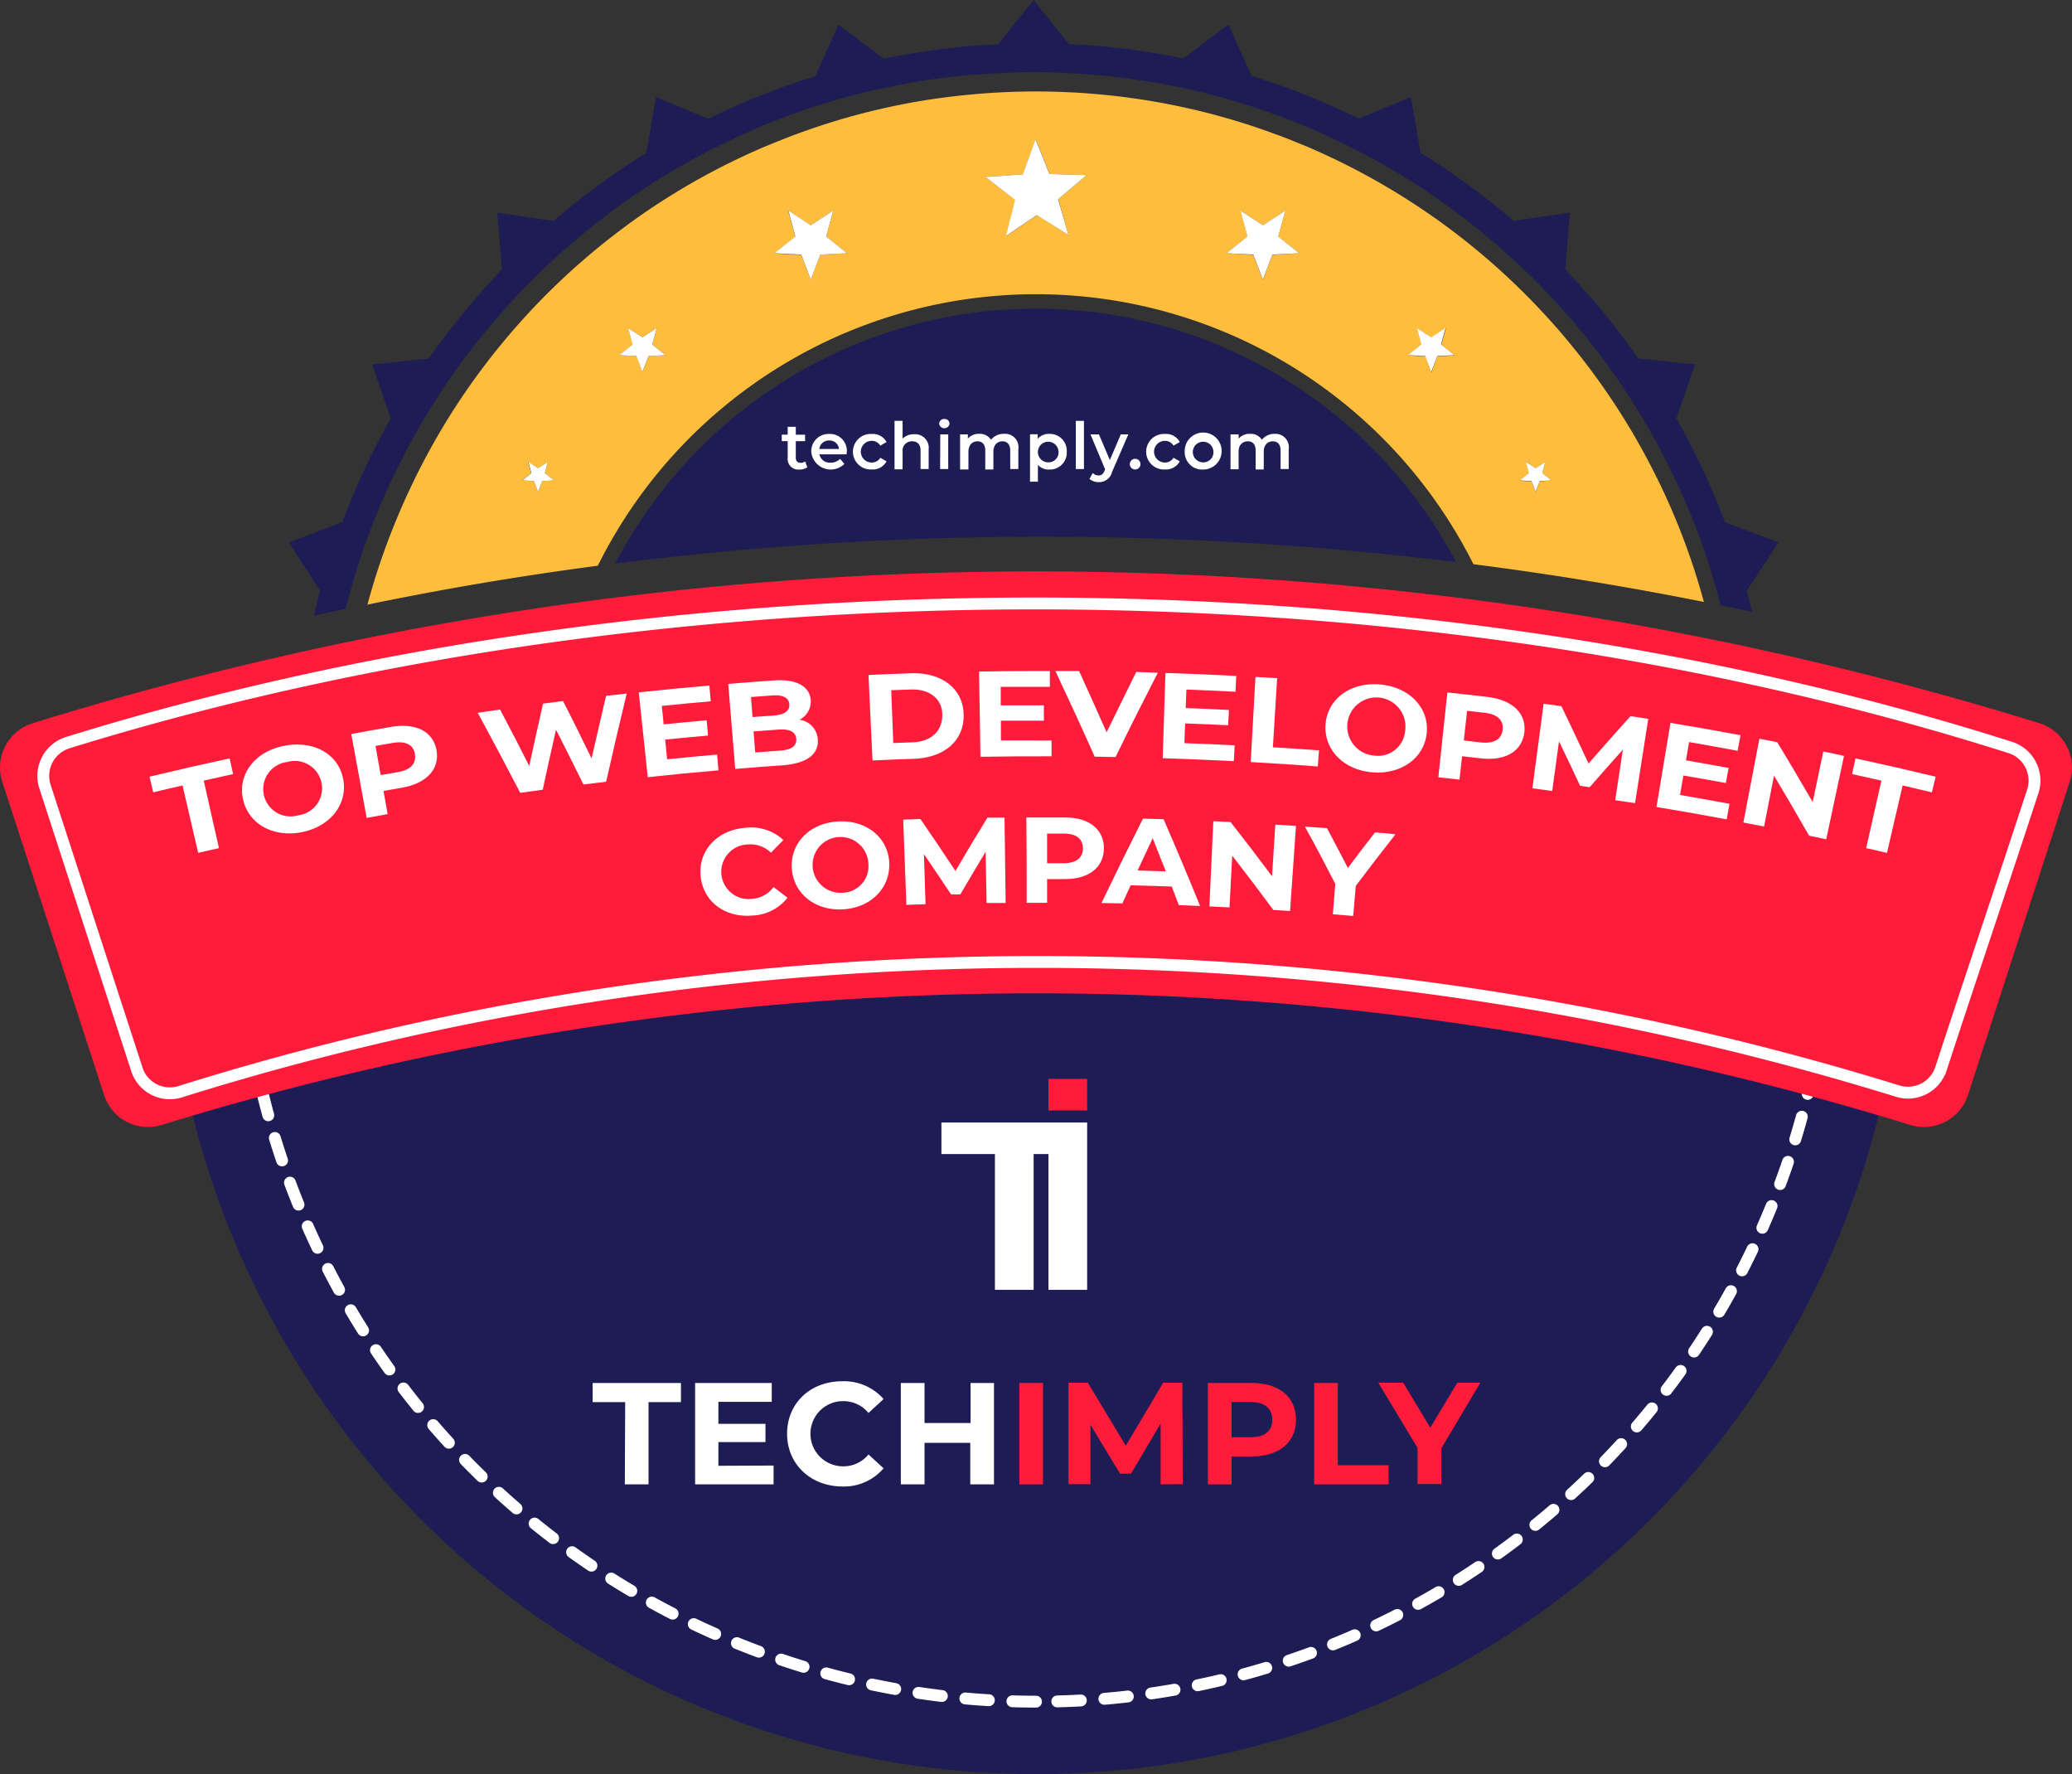 <svg xmlns="http://www.w3.org/2000/svg" xmlns:xlink="http://www.w3.org/1999/xlink" viewBox="0 0 349.62 299.28"><rect x="0" y="0" width="349.62" height="299.28" fill="#333333" stroke="none"/><defs><style>.cls-1,.cls-6,.cls-8{fill:none;}.cls-2{fill:#ffbd3d;}.cls-3{fill:#1e1c55;}.cls-4{fill:#fff;}.cls-5{clip-path:url(#clip-path);}.cls-6,.cls-8{stroke:#fff;stroke-miterlimit:10;stroke-width:2px;}.cls-6{stroke-linecap:round;stroke-dasharray:3.98 3.98;}.cls-7{fill:#ff1c3b;}</style><clipPath id="clip-path"><rect class="cls-1" x="29.22" y="147.57" width="291.18" height="152.43"/></clipPath></defs><title>Badge2</title><g id="Layer_2" data-name="Layer 2"><g id="Badge"><g id="Badge2"><path class="cls-1" d="M67.23,86.74c.37-.89.76-1.78,1.16-2.66l-4.46,1.68a118.76,118.76,0,0,0-5.61,16.94L62,102A115.88,115.88,0,0,1,67.23,86.74Z"/><path class="cls-1" d="M206.94,56.11A82.62,82.62,0,0,0,100.87,95.44l2.93-.36a80.13,80.13,0,0,1,141.89-.26l2.93.36a82.81,82.81,0,0,0-41.68-39.07Z"/><path class="cls-2" d="M282.39,86.74c-.32-.77-.66-1.53-1-2.29-.61-1.35-1.24-2.69-1.9-4A115.81,115.81,0,0,0,266,59.29q-1.35-1.68-2.74-3.31-2.82-3.27-5.9-6.35a117.83,117.83,0,0,0-12.51-10.86c-1.1-.83-2.21-1.63-3.34-2.41a117,117,0,0,0-21.26-11.75l-1-.4c-1.21-.5-2.43-1-3.65-1.43a115.26,115.26,0,0,0-24.76-6.25c-1.21-.17-2.42-.32-3.64-.44a116.32,116.32,0,0,0-12.42-.66,117.88,117.88,0,0,0-13.32.76c-1.15.13-2.29.27-3.43.43A115.3,115.3,0,0,0,133,23.15c-1,.4-2.05.8-3.07,1.23l-.58.23A116.58,116.58,0,0,0,107.16,37c-.86.61-1.7,1.24-2.54,1.87A117.66,117.66,0,0,0,92.24,49.63q-3.48,3.49-6.64,7.23c-.65.77-1.29,1.55-1.92,2.33a115.86,115.86,0,0,0-14,22.22c-.42.88-.84,1.77-1.25,2.67s-.79,1.77-1.16,2.66A115.88,115.88,0,0,0,62,102Q81.35,98,100.87,95.44a82.58,82.58,0,0,1,147.75-.26q19.51,2.5,38.89,6.37A116.27,116.27,0,0,0,282.39,86.74ZM91.49,81.15,90.79,83l-.7-1.84-2-.1,1.53-1.24-.51-1.9L90.79,79l1.65-1.08-.51,1.9,1.53,1.24Zm17.93-21.09-1,2.7-1-2.7-2.88-.14,2.24-1.8L106,55.34l2.41,1.57,2.41-1.57-.75,2.78,2.24,1.8Zm29-17.11-1.61,4.22L135.2,43l-4.51-.23,3.52-2.83L133,35.53,136.81,38l3.78-2.47-1.18,4.36,3.52,2.83Zm41.87-3.3L175,36.29l-5.22,3.54,1.55-6.11-5-3.87,6.29-.43,2.14-5.93,2.35,5.86,6.3.2-4.84,4ZM214.7,43l-1.61,4.22L211.48,43,207,42.72l3.52-2.83-1.18-4.36L213.09,38l3.78-2.47-1.18,4.36,3.52,2.83Zm27.83,17.11-1,2.7-1-2.7-2.88-.14,2.24-1.8-.75-2.78,2.41,1.57,2.41-1.57-.75,2.78,2.24,1.8Zm17.28,21.09-.7,1.84-.7-1.84-2-.1L258,79.81l-.51-1.9L259.11,79l1.64-1.08-.51,1.9,1.53,1.24Z"/><path class="cls-3" d="M300.1,91.51l-9.05-3.42c-.59-1.56-1.2-3.13-1.86-4.67a124.12,124.12,0,0,0-6.32-12.83L286,61.47l-9.55-1a125.16,125.16,0,0,0-12.33-15l.76-9.59-9.48,1.37a123.69,123.69,0,0,0-15.7-11.47l-1.62-9.41L229.28,20c-2.1-1-4.22-2-6.38-2.92-3.85-1.63-7.77-3.05-11.73-4.28l-3.9-8.68-7.6,5.73a125.53,125.53,0,0,0-19.31-2.42L174.4,0l-6,7.47a125.69,125.69,0,0,0-19.31,2.42l-7.6-5.73-3.9,8.68q-5.94,1.85-11.72,4.28c-2.17.92-4.29,1.9-6.39,2.92l-8.79-3.66-1.63,9.41A123.69,123.69,0,0,0,93.4,37.26l-9.48-1.37.77,9.59a125.24,125.24,0,0,0-12.34,15l-9.54,1,3.12,9.12a124.12,124.12,0,0,0-6.32,12.83C59,85,58.34,86.53,57.75,88.09l-9,3.42L54,99.64c-.37,1.4-.72,2.81-1,4.23,1.11-.25,2.23-.5,3.34-.73l2-.44a118.76,118.76,0,0,1,5.61-16.94l.18-.44q1.83-4.32,4-8.45A118.89,118.89,0,0,1,78.92,59.71q3-3.93,6.3-7.62c1.46-1.64,3-3.25,4.54-4.82A120.72,120.72,0,0,1,99.93,38.2q3.9-3.12,8-5.88a119.13,119.13,0,0,1,17.65-9.74c.72-.32,1.45-.65,2.19-1q3.52-1.49,7.11-2.73a117.51,117.51,0,0,1,19.5-5c3.27-.55,6.57-1,9.9-1.24s6.7-.43,10.08-.43,6.75.15,10.08.43,6.63.69,9.91,1.24a117.51,117.51,0,0,1,19.5,5q3.59,1.24,7.1,2.73c.74.31,1.47.64,2.2,1a119.53,119.53,0,0,1,17.64,9.74q4.14,2.76,8,5.88A120.91,120.91,0,0,1,259,47.27c1.57,1.57,3.08,3.18,4.55,4.82q3.32,3.69,6.29,7.62a118.09,118.09,0,0,1,10.84,17.16q2.14,4.13,4,8.45l.18.44a118.85,118.85,0,0,1,5.47,16.35c.82.17,1.65.32,2.47.5s1.89.41,2.84.62c-.29-1.2-.57-2.4-.89-3.59Z"/><path class="cls-3" d="M245.69,94.82a80.13,80.13,0,0,0-141.89.26A572.86,572.86,0,0,1,245.69,94.82Z"/><polygon class="cls-4" points="169.73 39.83 174.95 36.29 180.29 39.65 178.54 33.59 183.38 29.55 177.08 29.35 174.73 23.49 172.59 29.42 166.3 29.85 171.28 33.72 169.73 39.83"/><polygon class="cls-4" points="211.48 42.95 213.09 47.17 214.7 42.95 219.21 42.72 215.69 39.89 216.88 35.52 213.09 38 209.31 35.52 210.49 39.89 206.97 42.72 211.48 42.95"/><polygon class="cls-4" points="240.48 60.06 241.5 62.76 242.53 60.06 245.4 59.92 243.16 58.12 243.91 55.34 241.5 56.91 239.09 55.34 239.84 58.12 237.6 59.92 240.48 60.06"/><polygon class="cls-4" points="259.11 82.99 259.81 81.15 261.77 81.05 260.24 79.81 260.75 77.91 259.11 78.99 257.46 77.91 257.97 79.81 256.44 81.05 258.41 81.15 259.11 82.99"/><polygon class="cls-4" points="136.81 47.17 138.42 42.95 142.93 42.72 139.41 39.89 140.59 35.52 136.81 38 133.03 35.52 134.21 39.89 130.69 42.72 135.2 42.95 136.81 47.17"/><polygon class="cls-4" points="107.38 60.06 108.4 62.76 109.42 60.06 112.3 59.92 110.06 58.12 110.81 55.34 108.4 56.91 105.99 55.34 106.74 58.12 104.5 59.92 107.38 60.06"/><polygon class="cls-4" points="91.93 79.81 92.44 77.91 90.79 78.99 89.15 77.91 89.66 79.81 88.13 81.05 90.09 81.15 90.79 82.99 91.49 81.15 93.46 81.05 91.93 79.81"/><g class="cls-5"><path class="cls-3" d="M174.81,299.28A146.51,146.51,0,0,1,71.17,49.08,146.57,146.57,0,1,1,231.86,287.76,145.54,145.54,0,0,1,174.81,299.28Z"/><path class="cls-6" d="M174.81,287.07a134.39,134.39,0,0,1-52.3-258.15,134.39,134.39,0,0,1,104.6,247.59A133.51,133.51,0,0,1,174.81,287.07Z"/></g><path class="cls-7" d="M322.34,189.78a501.14,501.14,0,0,0-295.06,0,7.8,7.8,0,0,1-9.72-5.05Q9,158.32.38,131.88A7.84,7.84,0,0,1,5.53,122a572.38,572.38,0,0,1,338.56,0,7.84,7.84,0,0,1,5.14,9.9q-8.58,26.43-17.17,52.85A7.8,7.8,0,0,1,322.34,189.78Z"/><path class="cls-8" d="M320.23,184.08C226.38,155,123.34,155,30.39,184.18a5.85,5.85,0,0,1-7.3-3.79q-7.75-23.85-15.5-47.69a5.87,5.87,0,0,1,3.86-7.42c97.4-30.21,222.47-32.65,327.73.81a5.87,5.87,0,0,1,3.82,7.43c-5.16,15.76-10.33,31-15.49,46.77A5.86,5.86,0,0,1,320.23,184.08Z"/><path class="cls-4" d="M30.8,132.51c-2,.45-3,.69-4.94,1.16-.25-1-.38-1.58-.63-2.64,5.4-1.29,8.1-1.91,13.52-3.09l.58,2.65-4.95,1.1c1,4.55,1.54,6.83,2.57,11.39-1.41.31-2.11.47-3.51.8C32.38,139.33,31.86,137.06,30.8,132.51Z"/><path class="cls-4" d="M41,134.81c-.9-4.18,2-8.06,7-9s9.12,1.42,9.91,5.64-2.18,8-7,8.94S41.91,139,41,134.81Zm13.25-2.72a4.59,4.59,0,0,0-5.74-3.55,4.61,4.61,0,1,0,1.83,9A4.6,4.6,0,0,0,54.26,132.09Z"/><path class="cls-4" d="M73.67,126.64c.51,3.16-1.75,5.54-5.86,6.25l-3.1.54.7,3.91-3.54.64-2.6-14.15c2.7-.5,4.06-.74,6.77-1.21C70.22,121.9,73.16,123.45,73.67,126.64Zm-3.64.59c-.26-1.56-1.53-2.28-3.73-1.9l-2.94.51c.35,2,.53,2.95.88,4.92l2.91-.51C69.34,129.87,70.29,128.78,70,127.23Z"/><path class="cls-4" d="M105.75,117c-1.44,6-2.13,8.92-3.47,14.88l-3.83.46c-1.83-3.7-2.76-5.55-4.63-9.24-.92,4-1.37,6.08-2.24,10.13l-3.8.52c-2.82-5.41-4.25-8.11-7.17-13.5l3.77-.55c2,3.8,3,5.71,4.92,9.52.91-4.21,1.38-6.31,2.33-10.52l3.37-.43c2,3.86,2.91,5.8,4.82,9.68,1-4.23,1.44-6.34,2.44-10.56Z"/><path class="cls-4" d="M121,127.3c.09,1.06.14,1.59.23,2.66-4.77.41-7.16.65-11.93,1.15-.61-5.72-.91-8.58-1.52-14.31,4.76-.5,7.14-.73,11.91-1.15.1,1.07.14,1.6.24,2.66-3.31.29-5,.45-8.26.78.12,1.24.19,1.86.31,3.11,2.9-.29,4.35-.43,7.26-.69l.23,2.58c-2.89.26-4.34.39-7.23.68.13,1.33.2,2,.33,3.32C115.94,127.75,117.63,127.59,121,127.3Z"/><path class="cls-4" d="M138,124.79c.15,2.48-1.88,4-5.94,4.32-3.19.22-4.79.35-8,.61-.47-5.74-.71-8.61-1.18-14.34,3.08-.26,4.62-.37,7.71-.59,3.95-.28,6.07,1.1,6.21,3.34a3.44,3.44,0,0,1-1.89,3.29A3.58,3.58,0,0,1,138,124.79Zm-11.28-7.2c.1,1.35.15,2,.26,3.38l3.6-.26c1.76-.13,2.69-.77,2.61-1.89s-1.08-1.62-2.85-1.5Zm7.64,7.08c-.08-1.21-1.12-1.72-3-1.59l-4.21.31c.11,1.42.17,2.13.28,3.55l4.18-.31C133.48,126.5,134.44,125.9,134.36,124.67Z"/><path class="cls-4" d="M146.55,113.87c2.87-.13,4.31-.19,7.18-.29,5.18-.18,8.79,2.59,8.88,7s-3.32,7.25-8.38,7.43c-2.81.09-4.22.15-7,.28C146.94,122.49,146.81,119.62,146.55,113.87ZM154,125.23c3.08-.1,5-1.86,5-4.61s-2.16-4.41-5.29-4.3l-3.33.12.35,8.91Z"/><path class="cls-4" d="M177.44,124.92c0,1.06,0,1.6,0,2.67-4.79,0-7.18,0-12,.08-.1-5.75-.15-8.63-.24-14.38,4.78-.08,7.17-.1,11.95-.09v2.67c-3.31,0-5,0-8.29,0l0,3.12c2.91,0,4.37,0,7.28,0v2.59c-2.9,0-4.35,0-7.25,0,0,1.33,0,2,0,3.33C172.37,124.91,174.06,124.91,177.44,124.92Z"/><path class="cls-4" d="M195.37,113.49c-2.91,5.67-4.34,8.51-7.13,14.22l-3.53-.06c-2.59-5.8-3.92-8.68-6.63-14.45l4,0c1.88,4.13,2.81,6.19,4.64,10.34,2-4.08,3-6.12,5-10.18Z"/><path class="cls-4" d="M208.33,125.74l-.14,2.67c-4.79-.24-7.18-.34-12-.5.19-5.75.28-8.63.46-14.38,4.78.16,7.17.25,11.95.5l-.13,2.67c-3.31-.17-5-.25-8.28-.37-.05,1.25-.07,1.87-.12,3.12,2.91.11,4.37.17,7.28.32,0,1-.08,1.55-.13,2.58-2.9-.14-4.35-.2-7.25-.31-.05,1.33-.07,2-.12,3.33C203.26,125.49,205,125.57,208.33,125.74Z"/><path class="cls-4" d="M211.84,114.2l3.66.21c-.29,4.66-.43,7-.72,11.66,3.11.19,4.67.29,7.78.52l-.2,2.71c-4.53-.34-6.79-.48-11.32-.74Z"/><path class="cls-4" d="M223.67,122.18c.32-4.26,4.21-7.15,9.2-6.71s8.31,4,7.87,8.22-4.34,7-9.19,6.6S223.35,126.44,223.67,122.18Zm13.42,1.15a4.91,4.91,0,1,0-5.29,4.13A4.59,4.59,0,0,0,237.09,123.33Z"/><path class="cls-4" d="M257.21,123.6c-.41,3.18-3.25,4.82-7.38,4.33l-3.12-.35-.45,3.94-3.56-.39c.61-5.72.91-8.59,1.52-14.31,2.73.29,4.09.44,6.82.76C255.24,118.08,257.62,120.4,257.21,123.6Zm-3.66-.46c.2-1.57-.81-2.63-3-2.89l-3-.33-.55,5,2.93.34C252.14,125.47,253.36,124.69,253.55,123.14Z"/><path class="cls-4" d="M272.54,135l1.3-8.54c-2.26,2.53-3.39,3.8-5.61,6.34l-1.61-.23c-1.4-3-2.11-4.5-3.56-7.5l-1.15,8.37-3.34-.45c.76-5.7,1.13-8.56,1.89-14.26l3,.4c1.86,3.87,2.78,5.8,4.58,9.68,2.8-3.2,4.21-4.8,7.08-8l3,.47c-.89,5.68-1.34,8.52-2.23,14.21Z"/><path class="cls-4" d="M291.83,135.6l-.48,2.63c-4.73-.88-7.1-1.3-11.84-2.09.94-5.67,1.41-8.51,2.36-14.19,4.73.79,7.1,1.21,11.82,2.08-.2,1-.3,1.58-.49,2.63-3.27-.61-4.91-.9-8.19-1.47-.21,1.24-.31,1.85-.53,3.08,2.88.5,4.32.76,7.2,1.28-.19,1-.28,1.53-.47,2.55-2.86-.53-4.3-.78-7.17-1.27-.22,1.31-.34,2-.56,3.28C286.82,134.68,288.5,135,291.83,135.6Z"/><path class="cls-4" d="M311.15,127.52c-1.21,5.63-1.81,8.44-3,14.07l-2.89-.61c-2.32-4.06-3.51-6.08-5.92-10.12l-1.68,8.58-3.49-.68,2.7-14.13,3,.57c2.44,4,3.63,6.06,6,10.12l1.78-8.55Z"/><path class="cls-4" d="M317.46,131.69l-4.95-1.1.58-2.65c5.42,1.18,8.12,1.8,13.52,3.09-.25,1.06-.38,1.59-.63,2.64-2-.47-3-.71-4.94-1.16-1.06,4.55-1.58,6.82-2.64,11.37-1.4-.33-2.1-.49-3.51-.8C315.92,138.52,316.43,136.24,317.46,131.69Z"/><path class="cls-4" d="M118.22,147.78c-.41-4.32,2.81-7.75,7.54-8.13a8,8,0,0,1,6.43,2.07c-.85.85-1.27,1.27-2.1,2.13a5,5,0,0,0-3.93-1.39,4.61,4.61,0,1,0,.74,9.18,4.89,4.89,0,0,0,3.62-2l2.36,1.81a7.88,7.88,0,0,1-5.94,3C122.34,154.86,118.63,152.1,118.22,147.78Z"/><path class="cls-4" d="M133.61,146.52c-.3-4.26,3-7.67,7.8-7.94s8.46,2.73,8.64,7-3.15,7.57-7.81,7.83S133.9,150.79,133.61,146.52Zm12.92-.75a4.71,4.71,0,1,0-4.45,4.84A4.48,4.48,0,0,0,146.53,145.77Z"/><path class="cls-4" d="M166.47,152.33c-.07-3.45-.1-5.18-.16-8.63-1.73,2.87-2.58,4.31-4.27,7.19l-1.56,0c-1.81-2.73-2.73-4.08-4.58-6.8.11,3.38.16,5.07.27,8.45l-3.23.11c-.21-5.75-.32-8.63-.54-14.38l2.91-.1c2.4,3.5,3.58,5.25,5.91,8.77,2.12-3.62,3.2-5.43,5.39-9l2.89,0c.08,5.75.12,8.63.19,14.39Z"/><path class="cls-4" d="M186.27,143.17c-.06,3.21-2.59,5.15-6.59,5.13h-3v4h-3.44c0-5.75,0-8.63-.06-14.39,2.63,0,4,0,6.59,0C183.81,137.9,186.32,140,186.27,143.17Zm-3.54,0c0-1.59-1-2.53-3.19-2.54h-2.86v5h2.84C181.63,145.6,182.72,144.69,182.73,143.13Z"/><path class="cls-4" d="M197.71,149.56c-2.77-.1-4.16-.14-6.93-.21-.56,1.22-.84,1.83-1.39,3.05l-3.53-.06c2.75-5.71,4.15-8.56,7-14.24l3.48.1c2.53,5.84,3.76,8.77,6.16,14.64l-3.6-.15C198.44,151.44,198.2,150.81,197.71,149.56Zm-1-2.56c-.88-2.24-1.32-3.35-2.21-5.59-1,2.18-1.54,3.27-2.55,5.44C193.86,146.9,194.81,146.93,196.71,147Z"/><path class="cls-4" d="M218.68,139.34c-.39,5.74-.59,8.61-1,14.35l-2.82-.18c-2.73-3.68-4.12-5.51-6.94-9.16-.19,3.49-.28,5.24-.46,8.73l-3.39-.17c.26-5.75.4-8.62.66-14.37l2.91.14c2.85,3.64,4.25,5.47,7,9.15l.55-8.72Z"/><path class="cls-4" d="M228.77,149.45c-.17,2-.26,3-.44,5.07l-3.43-.28c.17-2.05.25-3.08.41-5.13-2-3.87-3-5.8-5.13-9.66l3.73.27c1.43,2.68,2.13,4,3.52,6.7,1.82-2.41,2.74-3.61,4.59-6l3.45.32C232.76,144.2,231.42,145.94,228.77,149.45Z"/><polygon class="cls-4" points="176.91 189.37 158.85 189.37 158.85 194.69 167.88 194.69 167.88 195.38 167.88 217.59 174.41 217.59 174.41 195.38 174.41 194.69 176.91 194.69 176.91 217.59 183.44 217.59 183.44 194.69 183.44 189.37 176.91 189.37"/><rect class="cls-7" x="176.91" y="182.01" width="6.53" height="5.32"/><path class="cls-4" d="M105.49,236.54H100v-3.23h14.9v3.23h-5.47v13.87h-4Z"/><path class="cls-4" d="M130.53,247.24v3.17H117.29v-17.1h12.93v3.18h-9v3.71h7.94v3.08h-7.94v4Z"/><path class="cls-4" d="M132.81,241.87c0-5.16,3.95-8.85,9.28-8.85a8.86,8.86,0,0,1,7,3l-2.54,2.35a5.51,5.51,0,0,0-4.3-2,5.48,5.48,0,1,0,0,11,5.47,5.47,0,0,0,4.3-2l2.54,2.34a8.8,8.8,0,0,1-7.06,3.06C136.76,250.71,132.81,247,132.81,241.87Z"/><path class="cls-4" d="M167.72,233.31v17.1h-4v-7H156v7h-4v-17.1h4v6.75h7.77v-6.75Z"/><path class="cls-7" d="M172,233.31h4v17.1h-4Z"/><path class="cls-7" d="M195.84,250.41l0-10.26-5,8.46H189l-5-8.24v10h-3.71v-17.1h3.27l6.4,10.63,6.31-10.63h3.24l.05,17.1Z"/><path class="cls-7" d="M218.68,239.52c0,3.81-2.86,6.18-7.42,6.18h-3.45v4.71h-4v-17.1h7.41C215.82,233.31,218.68,235.68,218.68,239.52Zm-4,0c0-1.88-1.23-3-3.64-3h-3.23v5.94H211C213.45,242.48,214.68,241.38,214.68,239.52Z"/><path class="cls-7" d="M221.74,233.31h4v13.88h8.57v3.22H221.74Z"/><path class="cls-7" d="M243.19,244.36v6h-4v-6.1l-6.62-11h4.2l4.57,7.6,4.57-7.6h3.88Z"/><path class="cls-4" d="M136.22,78.82a2.14,2.14,0,0,1-1.31.39,1.8,1.8,0,0,1-2-2V74.42h-1V73.33h1V72h1.37v1.34h1.57v1.09h-1.57V77.2c0,.57.29.88.81.88a1.26,1.26,0,0,0,.77-.24Z"/><path class="cls-4" d="M142.85,76.65h-4.59a1.78,1.78,0,0,0,1.9,1.4,2.11,2.11,0,0,0,1.59-.64l.73.85a3.29,3.29,0,0,1-5.59-2.05,2.91,2.91,0,0,1,3-3,2.84,2.84,0,0,1,3,3C142.87,76.35,142.86,76.51,142.85,76.65Zm-4.6-.91h3.32a1.59,1.59,0,0,0-1.65-1.43A1.62,1.62,0,0,0,138.25,75.74Z"/><path class="cls-4" d="M143.92,76.21a3,3,0,0,1,3.17-3,2.63,2.63,0,0,1,2.5,1.36l-1.05.61a1.66,1.66,0,0,0-1.46-.81,1.83,1.83,0,0,0,0,3.66,1.66,1.66,0,0,0,1.46-.81l1.05.61a2.66,2.66,0,0,1-2.5,1.37A3,3,0,0,1,143.92,76.21Z"/><path class="cls-4" d="M156.7,75.78v3.35h-1.37V76c0-1-.52-1.55-1.39-1.55a1.56,1.56,0,0,0-1.64,1.77v2.95h-1.36V71h1.36v3a2.62,2.62,0,0,1,2-.74A2.28,2.28,0,0,1,156.7,75.78Z"/><path class="cls-4" d="M158.47,71.5a.83.83,0,0,1,.88-.82.81.81,0,0,1,.87.78.88.88,0,0,1-1.75,0Zm.19,1.78H160v5.85h-1.37Z"/><path class="cls-4" d="M171.83,75.78v3.35h-1.37V76c0-1-.49-1.55-1.32-1.55s-1.52.59-1.52,1.75v3h-1.37V76c0-1-.48-1.55-1.32-1.55s-1.52.59-1.52,1.75v3H162V73.28h1.31V74a2.38,2.38,0,0,1,1.91-.81,2.2,2.2,0,0,1,2,1,2.73,2.73,0,0,1,2.19-1A2.25,2.25,0,0,1,171.83,75.78Z"/><path class="cls-4" d="M180,76.21a2.85,2.85,0,0,1-3,3,2.38,2.38,0,0,1-1.87-.79v2.84H173.8v-8h1.3v.77a2.41,2.41,0,0,1,1.94-.83A2.85,2.85,0,0,1,180,76.21Zm-1.39,0A1.74,1.74,0,1,0,176.89,78,1.7,1.7,0,0,0,178.62,76.21Z"/><path class="cls-4" d="M181.53,71h1.37v8.13h-1.37Z"/><path class="cls-4" d="M190.39,73.28l-2.74,6.32a2.26,2.26,0,0,1-2.25,1.74,2.43,2.43,0,0,1-1.57-.54l.55-1a1.48,1.48,0,0,0,1,.41c.48,0,.76-.23,1-.81l.09-.23L184,73.28h1.43l1.84,4.33,1.85-4.33Z"/><path class="cls-4" d="M190.64,78.3a.9.9,0,1,1,1.8,0,.9.9,0,1,1-1.8,0Z"/><path class="cls-4" d="M193.4,76.21a3,3,0,0,1,3.17-3,2.63,2.63,0,0,1,2.5,1.36l-1.06.61a1.64,1.64,0,0,0-1.45-.81,1.83,1.83,0,0,0,0,3.66,1.64,1.64,0,0,0,1.45-.81l1.06.61a2.66,2.66,0,0,1-2.5,1.37A3,3,0,0,1,193.4,76.21Z"/><path class="cls-4" d="M199.9,76.21a3.12,3.12,0,1,1,3.11,3A2.94,2.94,0,0,1,199.9,76.21Zm4.85,0A1.74,1.74,0,1,0,203,78,1.7,1.7,0,0,0,204.75,76.21Z"/><path class="cls-4" d="M217.45,75.78v3.35h-1.37V76c0-1-.48-1.55-1.32-1.55s-1.52.59-1.52,1.75v3h-1.37V76c0-1-.48-1.55-1.31-1.55S209,75,209,76.16v3h-1.37V73.28H209V74a2.42,2.42,0,0,1,1.92-.81,2.19,2.19,0,0,1,2,1,2.73,2.73,0,0,1,2.19-1A2.25,2.25,0,0,1,217.45,75.78Z"/></g></g></g></svg>